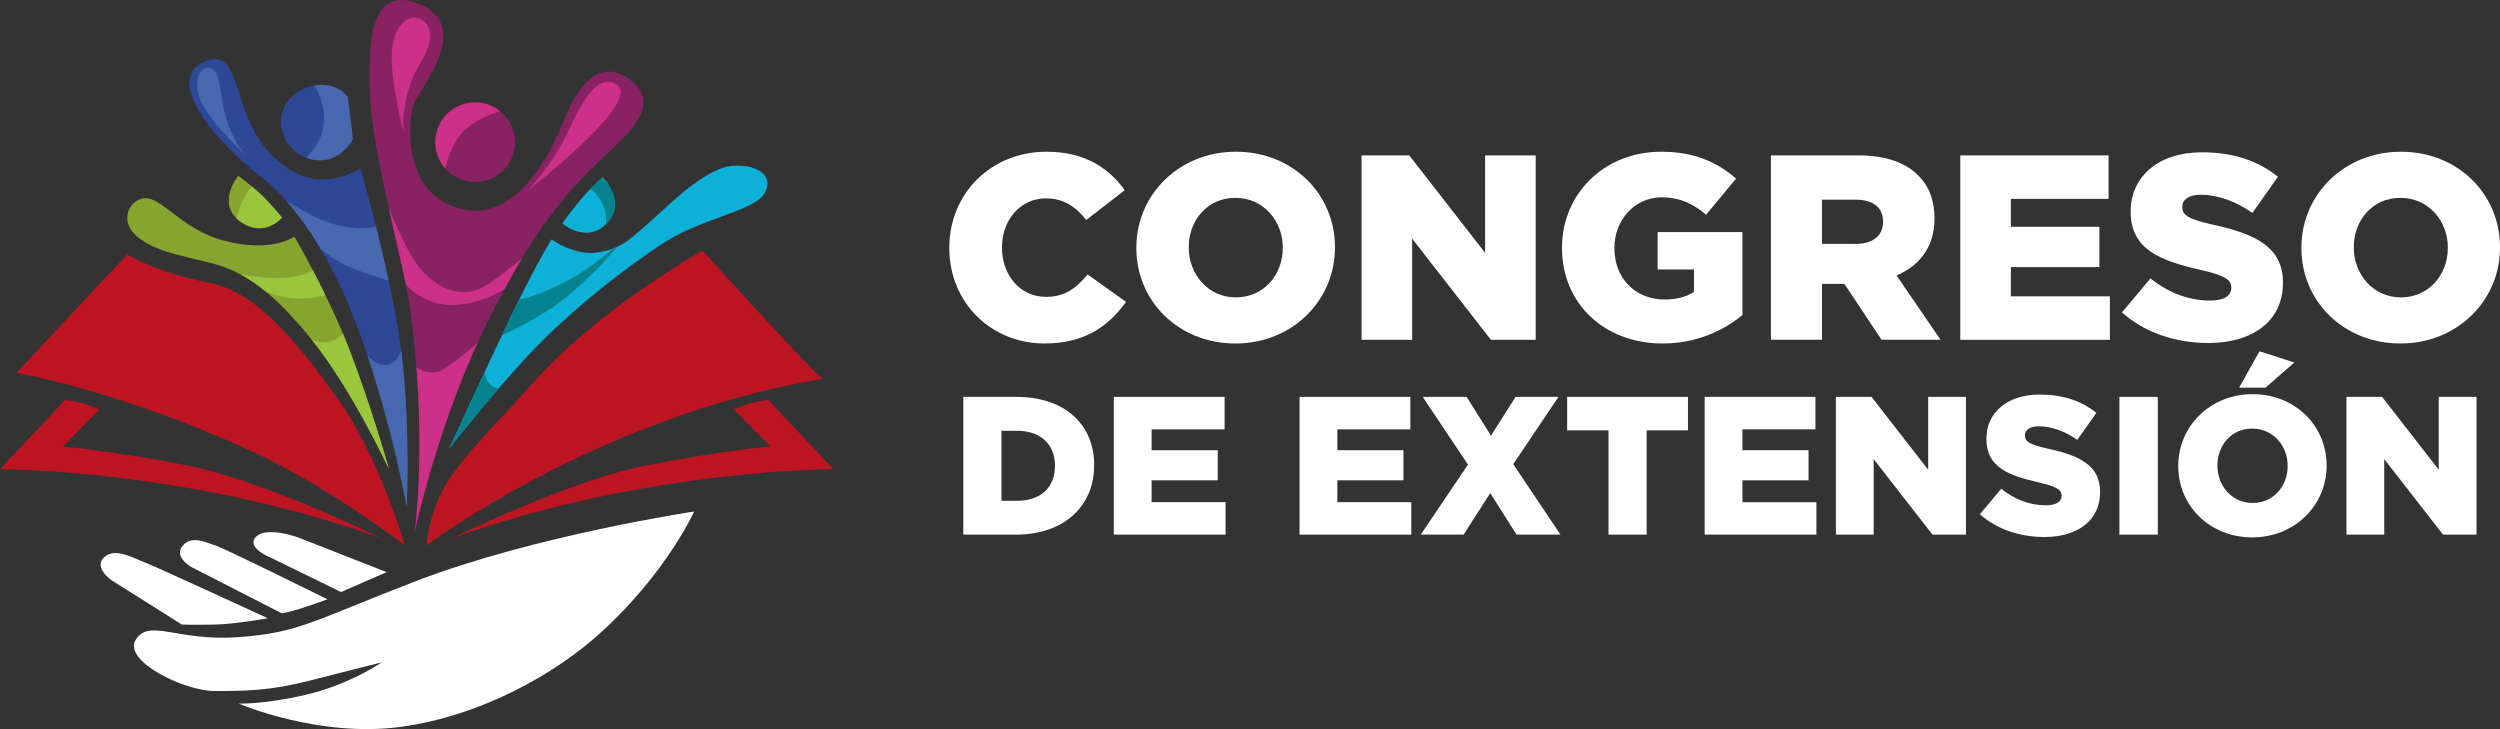 <?xml version="1.0" encoding="UTF-8"?> <svg xmlns="http://www.w3.org/2000/svg" xmlns:xlink="http://www.w3.org/1999/xlink" id="Capa_2" data-name="Capa 2" viewBox="0 0 777.03 226.61"><rect x="0" y="0" width="777.03" height="226.61" fill="#333333" stroke="none"/><defs><style> .cls-1 { fill: none; } .cls-2 { fill: #87a42e; } .cls-3 { fill: #bd1622; } .cls-4 { fill: #cd3089; } .cls-5 { fill: #2e4797; } .cls-6 { clip-path: url(#clippath-1); } .cls-7 { clip-path: url(#clippath-3); } .cls-8 { clip-path: url(#clippath-4); } .cls-9 { clip-path: url(#clippath-2); } .cls-10 { clip-path: url(#clippath-7); } .cls-11 { clip-path: url(#clippath-6); } .cls-12 { clip-path: url(#clippath-5); } .cls-13 { fill: #4869b0; } .cls-14 { fill: #fff; } .cls-15 { fill: #0db1d7; } .cls-16 { fill: #882263; } .cls-17 { fill: #9ac63d; } .cls-18 { fill: #048290; } .cls-19 { clip-path: url(#clippath); } </style><clipPath id="clippath"><path class="cls-1" d="M74.74,68.87c7.46,5.31,12.89-1.24,12.89-1.24,0,0-3.96-4.98-7.58-8.14-3.62-3.17-5.99-4.86-5.99-4.86,0,0-7.13,8.69.68,14.25h0Z"></path></clipPath><clipPath id="clippath-1"><path class="cls-1" d="M108.55,108.56c-6.78-17.53-17.07-35.05-17.07-35.05,0,0-6.61,5.18-21.6,1.36-14.59-3.72-20.35-15.49-26.46-12.89-4.29,1.83-5.65,7.46-.79,11.53,5.47,4.58,12.66,5.65,22.95,8.25,10.29,2.6,19,8.59,31.43,23.97,12.44,15.38,23.86,40.03,23.86,40.03,0,0-5.54-19.68-12.33-37.2h.01Z"></path></clipPath><clipPath id="clippath-2"><path class="cls-1" d="M123.03,98.15c-4.98-25.78-11.08-45.91-11.08-45.91,0,0-10.74,7.92-22.61,0-19.21-12.81-12.34-38.68-25.78-33.02-12.89,5.43,3.28,24.76,17.07,35.28,10.02,7.64,22.28,23.82,31.78,50.73,9.7,27.48,14.01,52.4,14.01,52.4,0,0,1.58-33.7-3.39-59.48Z"></path></clipPath><clipPath id="clippath-3"><path class="cls-1" d="M100.64,49.76c6.11-.68,9.05-6.56,9.05-6.56l-1.58-13s-2.94-4.52-9.84-3.73c-6.9.79-12.44,7.01-10.63,14.02,1.81,7.01,8.14,9.81,13,9.27Z"></path></clipPath><clipPath id="clippath-4"><circle class="cls-1" cx="147.69" cy="44.22" r="12.38" transform="translate(22.18 133.73) rotate(-52.17)"></circle></clipPath><clipPath id="clippath-5"><path class="cls-1" d="M195.82,24.79c-11.22-8.4-17.96,6.08-21.01,13.66-2.27,5.63-13.12,31.21-31.66,26.46-18.54-4.75-16.51-28.27-14.25-33.24,2.26-4.98,18.09-23.75,1.13-30.53-16.96-6.78-15.07,18.53-15.15,25.1-.23,17.87,10.1,53.41,12.21,67.39,6.11,40.48,1.81,71.69,1.81,71.69,0,0,7.18-34.47,23.01-66.13s27.32-42.27,34.64-49.37c6.68-6.47,20.25-16.8,9.26-25.03h.01Z"></path></clipPath><clipPath id="clippath-6"><path class="cls-1" d="M188.61,69.43c6.33-6.56-1.24-14.36-1.24-14.36,0,0-2.15,1.53-6.6,6.67-3.89,4.5-5.96,7.69-5.96,7.69,0,0,7.46,6.56,13.8,0h0Z"></path></clipPath><clipPath id="clippath-7"><path class="cls-1" d="M228.26,51.49c-8.14.3-18.24,10.25-25.63,16.89-7.39,6.63-9.95,9.05-17.04,10.1-7.09,1.06-14.17-4.07-14.17-4.07,0,0-4.37,6.94-11.61,21.86-7.24,14.93-20.2,43.12-20.2,43.12,0,0,17.19-21.86,29.25-33.77,12.06-11.91,26.53-23.07,37.69-30.3,11.16-7.24,27.14-9.65,30.76-14.78s-.9-9.35-9.05-9.05Z"></path></clipPath></defs><g id="Capa_2-2" data-name="Capa 2"><g id="Capa_1-2" data-name="Capa 1-2"><path class="cls-3" d="M125.89,169.54s-8.44-28.19-20.66-45.23c-12.21-17.04-25.02-33.32-39.73-36.29-17.77-3.58-25.96-8.94-25.96-8.94L5.13,115.87s32.26,5.58,72.82,24.27c24.93,11.49,47.94,29.4,47.94,29.4h0Z"></path><path class="cls-3" d="M19.6,138.78l11.31-11.61s-3.92-1.51-6.33-2.11-4.37-.75-4.37-.75L0,145.83s58.83-.08,118.65,21.52c-1.97-.94-37.54-18.32-61.21-22.84s-37.84-5.73-37.84-5.73h0Z"></path><path class="cls-3" d="M132.52,169.54s.62-9.12,5.43-17.79c5.38-9.7,16.14-19.67,27.36-32.34,21.26-23.98,53.06-41.5,53.06-41.5,0,0,33.91,37.5,37.28,39.84-69.76,11.61-123.13,51.79-123.13,51.79h0Z"></path><path class="cls-3" d="M239.42,138.78l-11.31-11.61s3.92-1.51,6.33-2.11,4.37-.75,4.37-.75l20.2,21.52s-58.83-.08-118.65,21.52c1.97-.94,37.54-18.32,61.21-22.84,23.67-4.52,37.84-5.73,37.84-5.73h0Z"></path><path class="cls-2" d="M74.74,68.87c7.46,5.31,12.89-1.24,12.89-1.24,0,0-3.96-4.98-7.58-8.14-3.62-3.17-5.99-4.86-5.99-4.86,0,0-7.13,8.69.68,14.25h0Z"></path><g class="cls-19"><path class="cls-17" d="M73.05,70.94s.45-4.52,2.15-8.16,4.17-6.18,4.17-6.18c0,0,5.21,5.03,7.93,8.08l2.72,3.05s-5.31,4.64-8.48,5.43-8.48-2.22-8.48-2.22h-.01Z"></path></g><path class="cls-2" d="M108.55,108.56c-6.78-17.53-17.07-35.05-17.07-35.05,0,0-6.61,5.18-21.6,1.36-14.59-3.72-20.35-15.49-26.46-12.89-4.29,1.83-5.65,7.46-.79,11.53,5.47,4.58,12.66,5.65,22.95,8.25,10.29,2.6,19,8.59,31.43,23.97,12.44,15.38,23.86,40.03,23.86,40.03,0,0-5.54-19.68-12.33-37.2h.01Z"></path><g class="cls-6"><g><path class="cls-17" d="M64.79,82.65s13.46,4.7,24.54,3.63c8.07-.78,9.72-3.63,9.72-3.63l3.84,8.49s-3.96,2.04-11.99,1.58-26.12-10.07-26.12-10.07h.01Z"></path><path class="cls-17" d="M91.7,102.22s5.88,5.65,11.19,3.84c4.1-1.4,4.52-3.84,4.52-3.84,0,0,2.6,5.31,6.9,16.96,4.3,11.65,9.05,32,9.05,32l-2.49-2.49s-8.71-17.9-13.34-24.39c-4.64-6.48-15.83-22.09-15.83-22.09h0Z"></path></g></g><path class="cls-5" d="M123.03,98.15c-4.98-25.78-11.08-45.91-11.08-45.91,0,0-10.74,7.92-22.61,0-19.21-12.81-12.34-38.68-25.78-33.02-12.89,5.43,3.28,24.76,17.07,35.28,10.02,7.64,22.28,23.82,31.78,50.73,9.7,27.48,14.01,52.4,14.01,52.4,0,0,1.58-33.7-3.39-59.48h0Z"></path><g class="cls-9"><g><path class="cls-13" d="M119.18,69.88s-5.2,2.37-14.7,0-23.07-12.66-23.07-12.66l13.46,16.28s7.24,6.56,13,9.15c5.77,2.59,15.49,5.37,15.49,5.37l-4.18-18.15h0Z"></path><path class="cls-13" d="M77.08,49.04l.04.04s-.01,0-.04-.04Z"></path><path class="cls-13" d="M69.2,31.83c-1.01-6.29-1.47-10.57-4.41-10.69s-5.2,4.98-1.81,11.42c3.28,6.23,13.41,15.83,14.1,16.47-.49-.47-6.07-5.97-7.88-17.21h0Z"></path><path class="cls-13" d="M127.66,131.17c-.23-16.51-2.26-26.23-2.26-26.23,0,0-.24,8.02-5.43,8.48s-9.72-8.48-9.72-8.48c0,0,9.39,29.51,11.31,37.09s5.1,17.75,5.1,17.75c0,0,1.23-12.1,1-28.61Z"></path></g></g><path class="cls-5" d="M100.64,49.76c6.11-.68,9.05-6.56,9.05-6.56l-1.58-13s-2.94-4.52-9.84-3.73c-6.9.79-12.44,7.01-10.63,14.02,1.81,7.01,8.14,9.81,13,9.27Z"></path><g class="cls-7"><path class="cls-13" d="M95.55,24.2c.79.11,5.88,6.22,5.09,14.36-.79,8.14-8.59,12.91-8.59,12.91,0,0,14.13,1.35,17.64-1.65l3.51-3.01-2.15-16.74s-1.7-3.05-3.96-4.52-11.53-1.36-11.53-1.36h-.01Z"></path></g><circle class="cls-16" cx="147.69" cy="44.22" r="12.38"></circle><g class="cls-8"><path class="cls-4" d="M137.73,55.07s1.58-9.95,6.78-14.7,12.91-6.33,12.91-6.33c0,0-10.31-10.4-19.69-2.2-9.39,8.2,0,23.24,0,23.24h0Z"></path></g><path class="cls-16" d="M195.82,24.79c-11.22-8.4-17.96,6.08-21.01,13.66-2.27,5.63-13.12,31.21-31.66,26.46-18.54-4.75-16.51-28.27-14.25-33.24,2.26-4.98,18.09-23.75,1.13-30.53-16.96-6.78-15.07,18.53-15.15,25.1-.23,17.87,10.1,53.41,12.21,67.39,6.11,40.48,1.81,71.69,1.81,71.69,0,0,7.18-34.47,23.01-66.13s27.32-42.27,34.64-49.37c6.68-6.47,20.25-16.8,9.26-25.03h.01Z"></path><g class="cls-12"><g><path class="cls-4" d="M125.4,41.05s-4.18-16.4-3.62-24.76,4.98-11.53,7.92-10.74c2.94.79,6.78,4.52,1.02,13.91-6.46,10.52-5.31,21.6-5.31,21.6h-.01Z"></path><path class="cls-4" d="M116.69,53.49s7.92,23.52,14.36,30.53c6.45,7.01,13.34,8.03,18.43,5.54s15.6-11.65,15.6-11.65l-3.84,8.71s-7.69,7.24-19.34,8.14-17.98-8.93-17.98-8.93l-7.24-32.34h0Z"></path><path class="cls-4" d="M128.11,113.31s4.3,3.51,8.25,2.15,15.38-11.78,15.38-11.78c0,0-9.5,20.6-12.66,30.09-3.16,9.49-6.45,21.26-7.69,26.23-1.24,4.98-3.28,10.18-3.28,10.18,0,0,.9-20.69,1.36-32.79.45-12.1-1.36-24.08-1.36-24.08Z"></path><path class="cls-4" d="M163.96,59.26s7.8-7.64,13.46-20.13c6.91-15.25,11.65-14.66,14.36-12.76s.68,6.88-8.14,15.7-19.68,17.19-19.68,17.19h0Z"></path></g></g><path class="cls-15" d="M188.61,69.43c6.33-6.56-1.24-14.36-1.24-14.36,0,0-2.15,1.53-6.6,6.67-3.89,4.5-5.96,7.69-5.96,7.69,0,0,7.46,6.56,13.8,0h0Z"></path><g class="cls-11"><path class="cls-18" d="M182.18,57.52s3.88,2.46,5.5,6.78,0,10.33,0,10.33c0,0,9.8-5.05,7.46-12.21-2.34-7.16-7.01-8.97-7.01-8.97l-5.96,4.07h0Z"></path></g><path class="cls-15" d="M228.26,51.49c-8.14.3-18.24,10.25-25.63,16.89-7.39,6.63-9.95,9.05-17.04,10.1-7.09,1.06-14.17-4.07-14.17-4.07,0,0-4.37,6.94-11.61,21.86-7.24,14.93-20.2,43.12-20.2,43.12,0,0,17.19-21.86,29.25-33.77s26.53-23.07,37.69-30.3c11.16-7.24,27.14-9.65,30.76-14.78,3.62-5.13-.9-9.35-9.05-9.05h0Z"></path><g class="cls-10"><g><path class="cls-18" d="M195.47,72.35s-9.01,10.14-21.41,16.08-14.62,4.52-14.62,4.52l-5.73,12.21s13.12-4.98,23.75-14.02c10.63-9.05,18.02-18.8,18.02-18.8h-.01Z"></path><path class="cls-18" d="M151.45,110.21s-1.96,6.11.6,8.97,6.94,1.21,6.94,1.21l-21.48,23.14,13.95-33.32h-.01Z"></path></g></g><path class="cls-14" d="M129.06,180.7c-31.92,12.28-36.03,15.98-55.03,17.34s-27.59-5.88-31.81.75c-4.22,6.63,15.08,15.98,24.42,15.98s17.19,0,30-3.32c12.82-3.32,22.01-5.58,22.01-5.58,0,0-9.8,6.78-23.07,9.95-13.27,3.17-21.41,2.86-21.41,2.86,0,0,24.88,10.7,50.36,7.24,25.48-3.47,48.37-16.79,61.97-29.1,20.66-18.7,29.25-37.84,29.25-37.84,0,0-49.45,7.39-86.69,21.71h0Z"></path><path class="cls-14" d="M84.43,173.46l21.56,10.55,14.17-6.18s-21.86-8.59-26.69-10.48c-4.82-1.88-12.21-3.24-14.32,0s5.28,6.11,5.28,6.11h0Z"></path><path class="cls-14" d="M59.33,176.17l28.27,14.47s2.11-.3,6.33-1.66,7.84-2.71,7.84-2.71c0,0-32.87-16.28-34.83-16.74-1.96-.45-7.09-3.47-10.1,0s2.49,6.63,2.49,6.63h0Z"></path><path class="cls-14" d="M66.94,194.12c6.33-.15,16.28-1.96,16.28-1.96,0,0-35.58-16.43-38.45-17.45-2.86-1.02-8.9-4.71-12.36-1.55s2.11,7.09,2.11,7.09l22.01,13.87s4.07.15,10.4,0h.01Z"></path><path class="cls-14" d="M295.06,77.12v-.16c0-16.7,12.85-29.8,30.21-29.8,11.71,0,19.24,4.91,24.31,11.95l-11.95,9.25c-3.27-4.09-7.04-6.71-12.53-6.71-8.02,0-13.67,6.8-13.67,15.15v.16c0,8.6,5.65,15.31,13.67,15.31,5.98,0,9.5-2.78,12.94-6.96l11.95,8.51c-5.4,7.45-12.69,12.94-25.38,12.94-16.37,0-29.55-12.53-29.55-29.64Z"></path><path class="cls-14" d="M353.19,77.12v-.16c0-16.46,13.26-29.8,30.95-29.8s30.78,13.18,30.78,29.64v.16c0,16.46-13.26,29.8-30.95,29.8s-30.78-13.18-30.78-29.64ZM398.71,77.12v-.16c0-8.27-5.98-15.47-14.74-15.47s-14.49,7.04-14.49,15.31v.16c0,8.27,5.98,15.47,14.65,15.47s14.57-7.04,14.57-15.31h0Z"></path><path class="cls-14" d="M423.19,48.3h14.82l23.58,30.29v-30.29h15.72v57.31h-13.92l-24.48-31.44v31.44h-15.72v-57.31h0Z"></path><path class="cls-14" d="M485.49,77.12v-.16c0-16.7,13.1-29.8,30.86-29.8,10.07,0,17.19,3.11,23.25,8.35l-9.33,11.22c-4.09-3.44-8.19-5.4-13.84-5.4-8.27,0-14.65,6.96-14.65,15.72v.16c0,9.25,6.47,15.88,15.56,15.88,3.85,0,6.79-.82,9.17-2.37v-6.96h-11.3v-11.63h26.36v25.79c-6.06,4.99-14.49,8.84-24.89,8.84-17.85,0-31.19-12.28-31.19-29.64h0Z"></path><path class="cls-14" d="M550.41,48.3h27.1c8.76,0,14.82,2.29,18.67,6.22,3.36,3.27,5.08,7.7,5.08,13.34v.16c0,8.76-4.67,14.57-11.79,17.6l13.67,19.98h-18.34l-11.54-17.36h-6.96v17.36h-15.88v-57.31h0ZM576.77,75.81c5.4,0,8.51-2.62,8.51-6.8v-.16c0-4.5-3.27-6.8-8.6-6.8h-10.4v13.75h10.49Z"></path><path class="cls-14" d="M609.28,48.3h46.09v13.51h-30.37v8.68h27.51v12.53h-27.51v9.09h30.78v13.51h-46.5v-57.31h0Z"></path><path class="cls-14" d="M659.54,97.1l8.84-10.56c5.65,4.5,11.95,6.88,18.58,6.88,4.26,0,6.55-1.47,6.55-3.93v-.16c0-2.37-1.88-3.68-9.66-5.48-12.2-2.78-21.61-6.22-21.61-18.01v-.16c0-10.64,8.43-18.34,22.19-18.34,9.74,0,17.36,2.62,23.58,7.61l-7.94,11.22c-5.24-3.68-10.97-5.65-16.05-5.65-3.85,0-5.73,1.64-5.73,3.68v.16c0,2.62,1.96,3.77,9.91,5.57,13.18,2.87,21.37,7.12,21.37,17.85v.16c0,11.71-9.25,18.67-23.17,18.67-10.15,0-19.81-3.19-26.85-9.5h-.01Z"></path><path class="cls-14" d="M715.3,77.12v-.16c0-16.46,13.26-29.8,30.95-29.8s30.78,13.18,30.78,29.64v.16c0,16.46-13.26,29.8-30.95,29.8s-30.78-13.18-30.78-29.64ZM760.82,77.12v-.16c0-8.27-5.98-15.47-14.74-15.47s-14.49,7.04-14.49,15.31v.16c0,8.27,5.98,15.47,14.65,15.47s14.57-7.04,14.57-15.31h0Z"></path><path class="cls-14" d="M299.41,123.36h16.51c15.29,0,24.16,8.81,24.16,21.16v.12c0,12.35-8.99,21.53-24.4,21.53h-16.27v-42.81h0ZM316.1,155.65c7.09,0,11.8-3.91,11.8-10.82v-.12c0-6.85-4.71-10.82-11.8-10.82h-4.83v21.77h4.83Z"></path><path class="cls-14" d="M346.19,123.36h34.43v10.09h-22.69v6.48h20.55v9.36h-20.55v6.79h22.99v10.09h-34.73v-42.81h0Z"></path><path class="cls-14" d="M403.92,123.36h34.43v10.09h-22.69v6.48h20.55v9.36h-20.55v6.79h22.99v10.09h-34.73v-42.81h0Z"></path><path class="cls-14" d="M456.27,144.4l-14.07-21.04h13.64l7.58,12.05,7.64-12.05h13.33l-14.06,20.91,14.68,21.89h-13.64l-8.19-12.9-8.26,12.9h-13.33l14.68-21.77h0Z"></path><path class="cls-14" d="M499.93,133.76h-12.84v-10.4h37.55v10.4h-12.84v32.41h-11.86v-32.41h-.01Z"></path><path class="cls-14" d="M529.83,123.36h34.43v10.09h-22.69v6.48h20.55v9.36h-20.55v6.79h22.99v10.09h-34.73s0-42.81,0-42.81Z"></path><path class="cls-14" d="M570.62,123.36h11.07l17.61,22.63v-22.63h11.74v42.81h-10.4l-18.28-23.48v23.48h-11.74v-42.81h0Z"></path><path class="cls-14" d="M615.39,159.81l6.6-7.89c4.22,3.36,8.93,5.14,13.88,5.14,3.18,0,4.89-1.1,4.89-2.93v-.12c0-1.77-1.41-2.75-7.22-4.1-9.11-2.08-16.14-4.65-16.14-13.45v-.12c0-7.95,6.3-13.7,16.57-13.7,7.28,0,12.96,1.96,17.61,5.69l-5.93,8.38c-3.91-2.75-8.19-4.22-11.99-4.22-2.87,0-4.28,1.22-4.28,2.75v.12c0,1.96,1.47,2.81,7.4,4.16,9.85,2.14,15.96,5.32,15.96,13.33v.12c0,8.74-6.91,13.94-17.31,13.94-7.58,0-14.8-2.39-20.06-7.09h.02Z"></path><path class="cls-14" d="M658.74,123.36h11.92v42.81h-11.92v-42.81Z"></path><path class="cls-14" d="M677.03,144.89v-.12c0-12.29,9.91-22.26,23.12-22.26s22.99,9.85,22.99,22.14v.12c0,12.29-9.91,22.26-23.12,22.26s-22.99-9.85-22.99-22.14ZM711.03,144.89v-.12c0-6.18-4.46-11.56-11.01-11.56s-10.82,5.26-10.82,11.44v.12c0,6.18,4.46,11.56,10.95,11.56s10.88-5.26,10.88-11.44ZM702.29,109.18l10.82,3.49-8.99,7.83h-8.19l6.36-11.31h0Z"></path><path class="cls-14" d="M729.31,123.36h11.07l17.61,22.63v-22.63h11.74v42.81h-10.4l-18.28-23.48v23.48h-11.74v-42.81h0Z"></path></g></g></svg> 